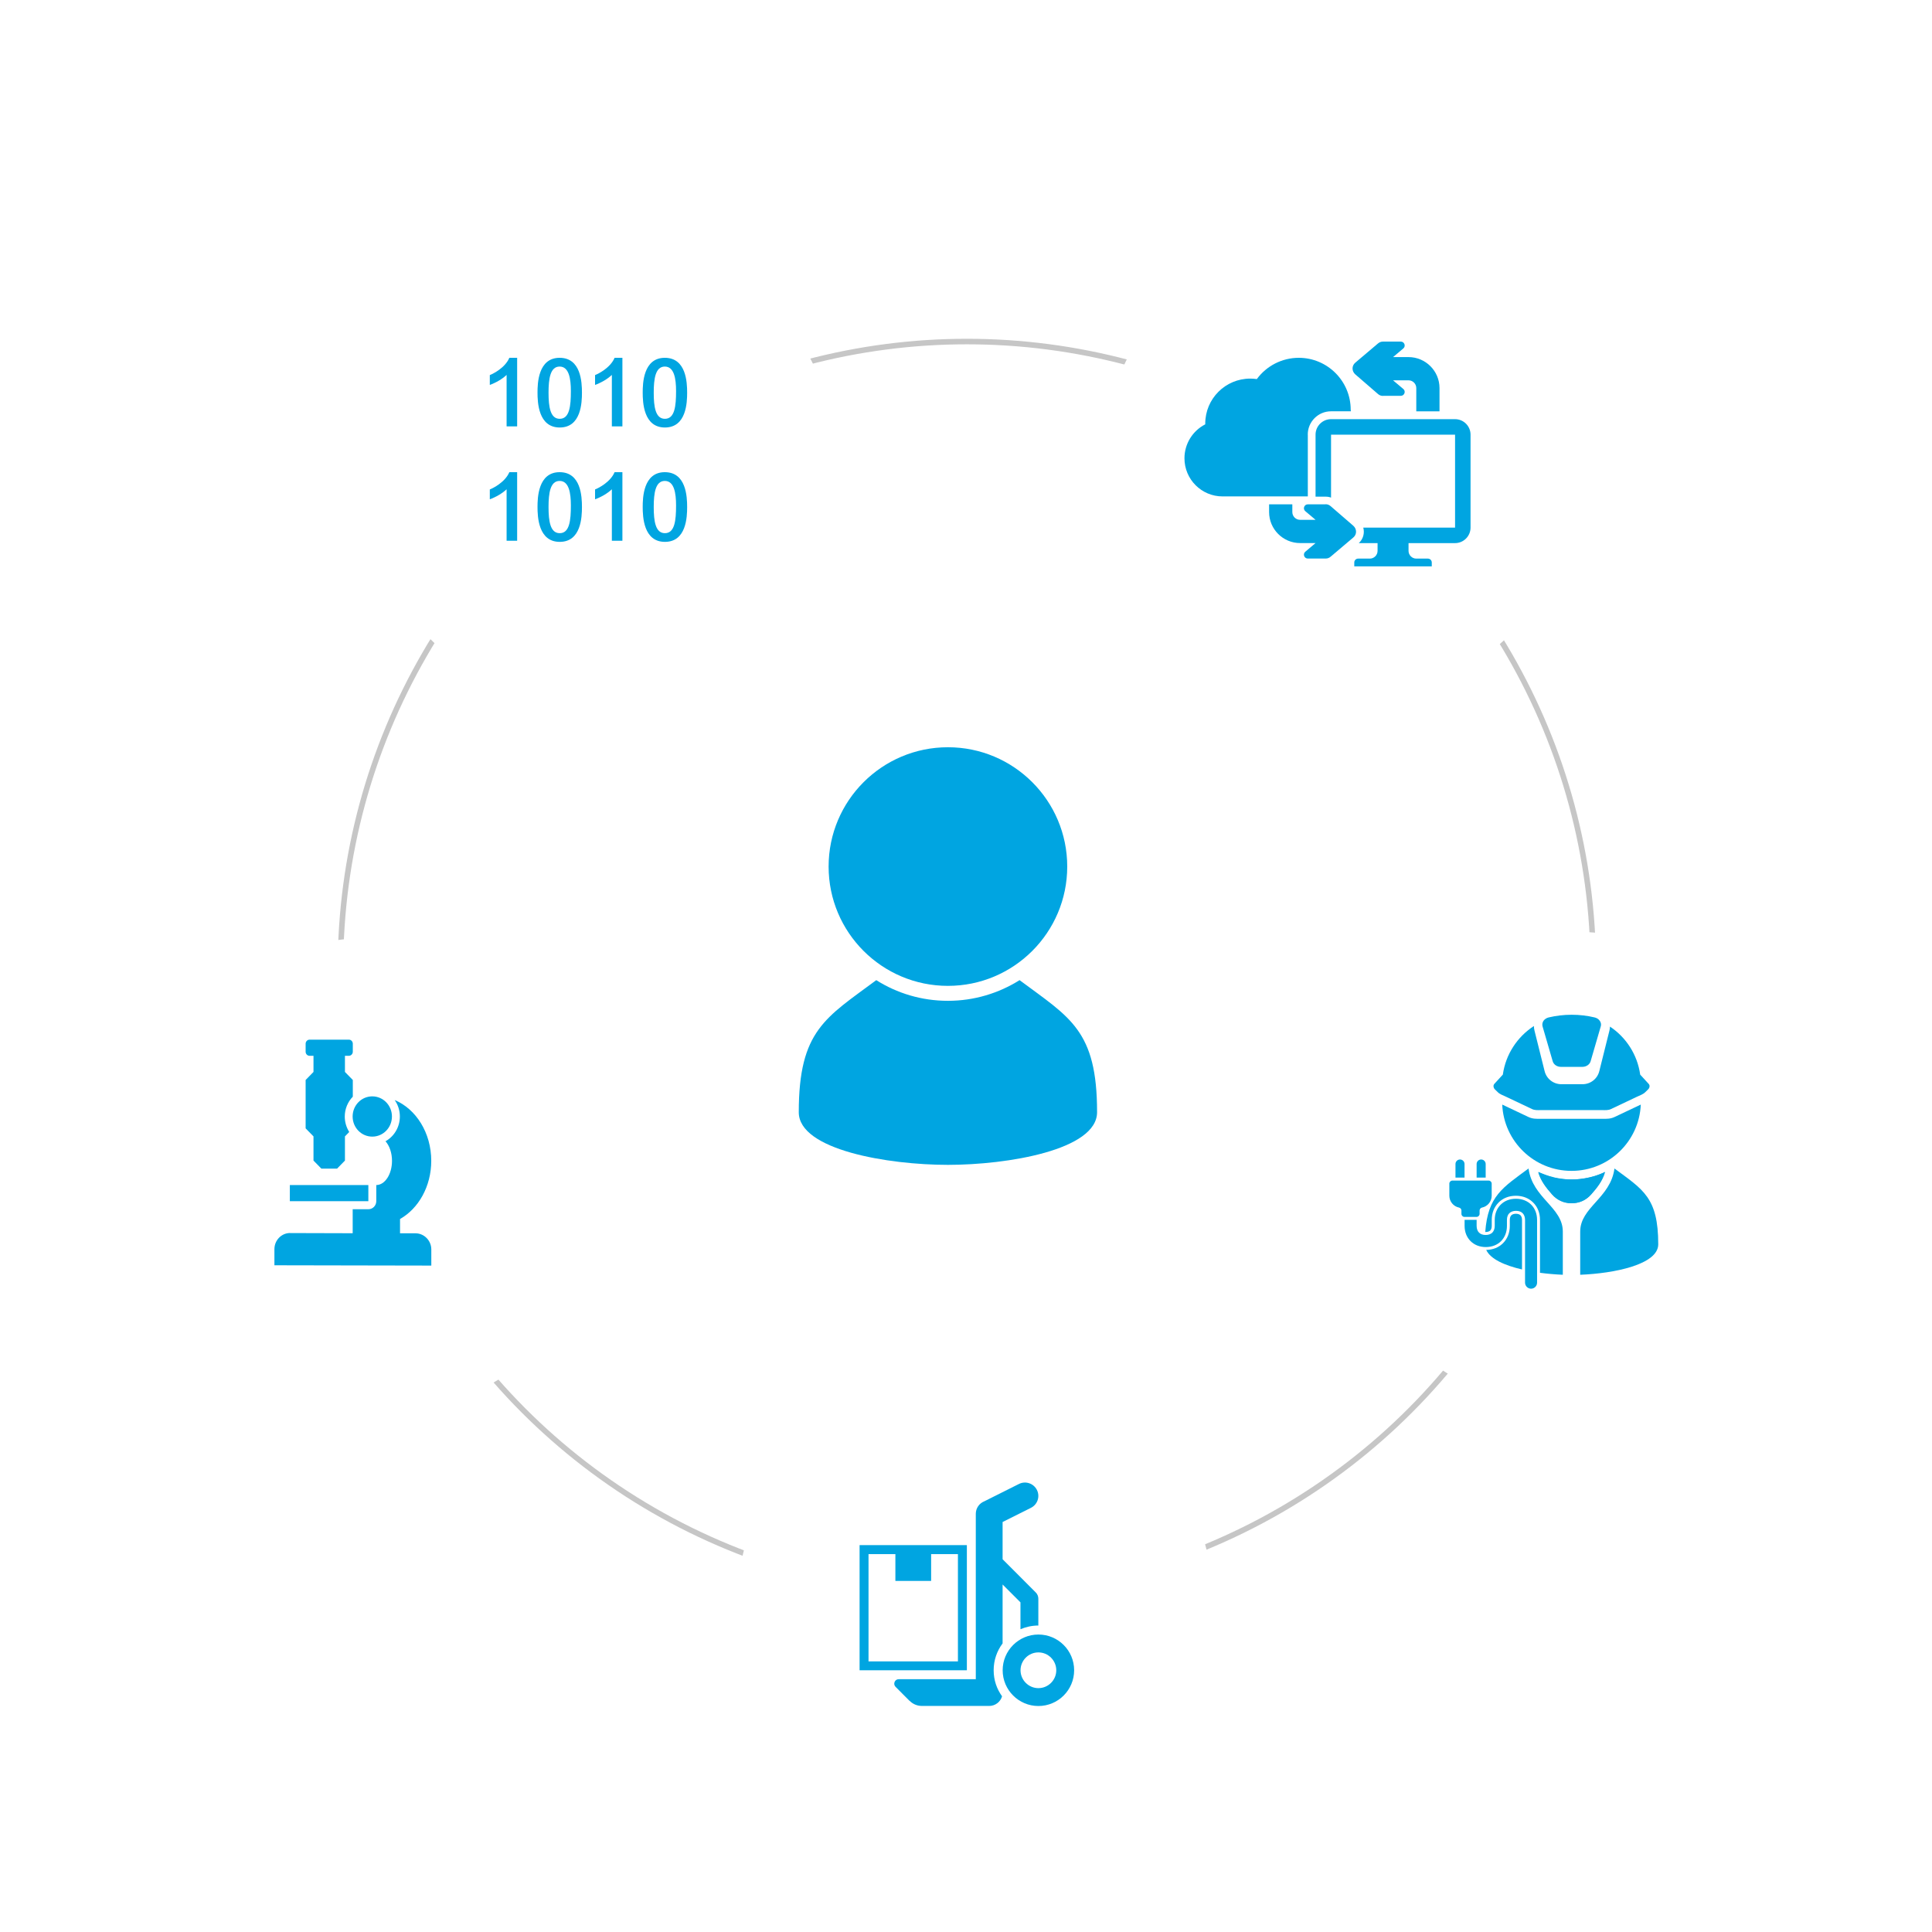 <?xml version="1.0" encoding="UTF-8"?>
<svg xmlns="http://www.w3.org/2000/svg" xmlns:xlink="http://www.w3.org/1999/xlink" viewBox="0 0 324.35 324.35">
  <defs>
    <filter id="drop-shadow-1" x="117.14" y="223.9" width="93.12" height="93.12" filterUnits="userSpaceOnUse">
      <feOffset dx="1.04" dy="2.08"></feOffset>
      <feGaussianBlur result="blur" stdDeviation="2.08"></feGaussianBlur>
      <feFlood flood-color="#000" flood-opacity=".15"></feFlood>
      <feComposite in2="blur" operator="in"></feComposite>
      <feComposite in="SourceGraphic"></feComposite>
    </filter>
    <filter id="drop-shadow-2" x="15.86" y="150.94" width="93.12" height="93.12" filterUnits="userSpaceOnUse">
      <feOffset dx="1.04" dy="2.08"></feOffset>
      <feGaussianBlur result="blur-2" stdDeviation="2.08"></feGaussianBlur>
      <feFlood flood-color="#000" flood-opacity=".15"></feFlood>
      <feComposite in2="blur-2" operator="in"></feComposite>
      <feComposite in="SourceGraphic"></feComposite>
    </filter>
    <filter id="drop-shadow-3" x="54.02" y="32.14" width="92.88" height="93.12" filterUnits="userSpaceOnUse">
      <feOffset dx="1.04" dy="2.08"></feOffset>
      <feGaussianBlur result="blur-3" stdDeviation="2.08"></feGaussianBlur>
      <feFlood flood-color="#000" flood-opacity=".15"></feFlood>
      <feComposite in2="blur-3" operator="in"></feComposite>
      <feComposite in="SourceGraphic"></feComposite>
    </filter>
    <filter id="drop-shadow-4" x="178.82" y="31.66" width="92.88" height="92.88" filterUnits="userSpaceOnUse">
      <feOffset dx="1.04" dy="2.08"></feOffset>
      <feGaussianBlur result="blur-4" stdDeviation="2.08"></feGaussianBlur>
      <feFlood flood-color="#000" flood-opacity=".15"></feFlood>
      <feComposite in2="blur-4" operator="in"></feComposite>
      <feComposite in="SourceGraphic"></feComposite>
    </filter>
    <filter id="drop-shadow-5" x="217.94" y="149.98" width="92.88" height="93.12" filterUnits="userSpaceOnUse">
      <feOffset dx="1.04" dy="2.08"></feOffset>
      <feGaussianBlur result="blur-5" stdDeviation="2.08"></feGaussianBlur>
      <feFlood flood-color="#000" flood-opacity=".15"></feFlood>
      <feComposite in2="blur-5" operator="in"></feComposite>
      <feComposite in="SourceGraphic"></feComposite>
    </filter>
  </defs>
  <g id="Grafik">
    <circle cx="162.32" cy="162.5" r="105.16" fill="none" stroke="#c6c6c6" stroke-miterlimit="10" stroke-width=".93"></circle>
    <g>
      <g id="_Radiale_Wiederholung_" data-name="&amp;lt;Radiale Wiederholung&amp;gt;">
        <circle cx="162.7" cy="268.33" r="40.14" fill="#fff" filter="url(#drop-shadow-1)"></circle>
      </g>
      <g id="_Radiale_Wiederholung_-2" data-name="&amp;lt;Radiale Wiederholung&amp;gt;">
        <circle cx="61.37" cy="195.48" r="40.14" fill="#fff" filter="url(#drop-shadow-2)"></circle>
      </g>
      <g id="_Radiale_Wiederholung_-3" data-name="&amp;lt;Radiale Wiederholung&amp;gt;">
        <circle cx="99.36" cy="76.6" r="40.14" fill="#fff" filter="url(#drop-shadow-3)"></circle>
      </g>
      <g id="_Radiale_Wiederholung_-4" data-name="&amp;lt;Radiale Wiederholung&amp;gt;">
        <circle cx="224.15" cy="75.99" r="40.14" fill="#fff" filter="url(#drop-shadow-4)"></circle>
      </g>
      <g id="_Radiale_Wiederholung_-5" data-name="&amp;lt;Radiale Wiederholung&amp;gt;">
        <circle cx="263.3" cy="194.49" r="40.14" fill="#fff" filter="url(#drop-shadow-5)"></circle>
      </g>
    </g>
  </g>
  <g id="Icons">
    <g>
      <path id="curve1" d="M184.18,186.72c0,6.34-15.02,8.84-25.04,8.84s-25.04-2.5-25.04-8.83c0-13.77,4.55-15.88,13.01-22.18,3.48,2.2,7.61,3.47,12.03,3.47s8.54-1.28,12.03-3.47c8.47,6.31,13.01,8.4,13.01,22.17Z" fill="#00a5e1"></path>
      <path id="curve0" d="M159.14,125.45c11.06,0,20.03,8.97,20.03,20.03s-8.97,20.03-20.03,20.03-20.03-8.97-20.03-20.03,8.97-20.03,20.03-20.03Z" fill="#00a5e1"></path>
    </g>
  </g>
  <g id="Text">
    <g>
      <path id="curve2" d="M144.31,259.4h18.01v21.01h-18.01v-21.01ZM145.81,260.91v18.01h15.01v-18.01h-4.5v4.5h-6v-4.5h-4.5Z" fill="#00a5e1"></path>
      <path id="curve1-2" data-name="curve1" d="M174.33,274.41c3.32,0,6,2.69,6,6s-2.69,6-6,6-6-2.69-6-6,2.69-6,6-6ZM174.33,277.41c-1.66,0-3,1.35-3,3s1.35,3,3,3,3-1.35,3-3-1.35-3-3-3Z" fill="#00a5e1"></path>
      <path id="curve0-2" data-name="curve0" d="M152.69,285.54l-2.34-2.35c-.22-.22-.28-.53-.16-.82.12-.29.38-.46.69-.46h12.94v-27.77c0-.96.6-1.77,1.44-2.1l5.81-2.91c1.11-.55,2.45-.1,3.01,1,.56,1.11.11,2.45-1,3.01l-4.76,2.38v6.25l5.56,5.57c.3.29.44.68.44,1.06h0v4.5h0c-1.07,0-2.08.23-3,.62v-4.51l-3-3v9.89c-.94,1.25-1.5,2.81-1.5,4.5s.53,3.15,1.41,4.38c-.27.94-1.14,1.62-2.16,1.62h-11.26c-.83,0-1.54-.3-2.12-.88Z" fill="#00a5e1"></path>
    </g>
    <g id="curve2-2" data-name="curve2">
      <path d="M244.35,197.7v-2.28c0-.42.34-.76.76-.76h0c.42,0,.76.34.76.76v2.28h-1.52ZM247.9,197.7v-2.28c0-.42.34-.76.76-.76h0c.42,0,.76.34.76.76v2.28h-1.52Z" fill="#00a5e1"></path>
    </g>
    <g id="curve1-3" data-name="curve1">
      <path d="M248.81,202.73c-.24.05-.41.25-.41.5v.56c0,.28-.23.51-.51.51h-2.03c-.28,0-.51-.23-.51-.51v-.56c0-.24-.17-.45-.41-.5-.92-.19-1.62-1.01-1.62-1.99v-2.03c0-.28.23-.51.51-.51h6.09c.28,0,.51.23.51.51v2.03c0,.98-.7,1.8-1.62,1.99Z" fill="#00a5e1"></path>
    </g>
    <g id="curve0-3" data-name="curve0">
      <path d="M247.9,204.8v1.01c0,.48.15.87.4,1.12.25.26.64.4,1.12.4s.87-.15,1.12-.4c.25-.26.4-.64.4-1.12v-1.01c0-1.04.36-1.92,1-2.56s1.51-.99,2.56-.99,1.92.36,2.56.99c.63.63.99,1.52.99,2.56v10.54c0,.56-.46,1.01-1.01,1.01s-1.01-.46-1.01-1.01v-10.54c0-.48-.15-.87-.4-1.12-.25-.26-.64-.4-1.12-.4s-.87.15-1.12.4c-.26.25-.4.64-.4,1.12v1.01c0,1.04-.36,1.92-.99,2.56-.63.63-1.52.99-2.56.99s-1.92-.36-2.56-1c-.63-.63-1-1.51-1-2.56v-1.01h2.03Z" fill="#00a5e1"></path>
    </g>
    <path id="curve2-3" data-name="curve2" d="M258.23,196.77c.41,1.48,1.34,2.64,2.32,3.76.86.97,1.98,1.48,3.27,1.48s2.42-.5,3.28-1.48c.98-1.11,1.91-2.27,2.32-3.76-1.7.81-3.59,1.26-5.6,1.26s-3.9-.45-5.6-1.26Z" fill="#00a5e1"></path>
    <path id="curve1-4" data-name="curve1" d="M263.83,196.57c6.26,0,11.36-4.93,11.63-11.13l-4.39,2.08c-.72.34-1.3.31-2.06.31h-10.36c-.76,0-1.34.03-2.06-.31l-4.39-2.08c.27,6.19,5.37,11.13,11.63,11.13Z" fill="#00a5e1"></path>
    <path id="curve0-4" data-name="curve0" d="M268.6,171.41c.18.27.24.6.14.91l-1.7,5.84c-.16.56-.73.95-1.41.95h-3.55c-.68,0-1.25-.38-1.41-.95l-1.7-5.84c-.09-.31-.03-.68.16-.95.19-.26.49-.47.86-.56,1.23-.29,2.53-.45,3.86-.45s2.62.15,3.86.45c.36.08.68.28.88.59ZM275.36,180.41l1.43,1.56c.24.26.16.67-.1.92l-.47.46c-.4.39-.87.52-1.37.76l-4.41,2.09c-.46.21-.92.17-1.43.17h-10.36c-.51,0-.97.04-1.43-.17l-4.41-2.09c-.5-.24-.98-.38-1.37-.76l-.47-.46c-.25-.25-.33-.66-.1-.92l1.43-1.56c.48-3.42,2.44-6.36,5.22-8.16,0,.25.02.5.09.75l1.7,6.81c.32,1.31,1.48,2.21,2.82,2.21h3.55c1.34,0,2.5-.9,2.82-2.21l1.7-6.81c.05-.22.08-.44.09-.65,2.7,1.8,4.6,4.7,5.07,8.06Z" fill="#00a5e1"></path>
    <g>
      <path id="curve3" d="M48.69,207.01l10.52.03v-4.03h2.64c.73,0,1.32-.61,1.32-1.35v-2.71h0c1.45,0,2.64-1.82,2.64-4.06,0-1.35-.43-2.55-1.09-3.29,1.43-.8,2.41-2.36,2.41-4.16,0-1.03-.32-1.98-.87-2.76,3.58,1.49,6.14,5.5,6.14,10.2,0,4.3-2.14,8.02-5.24,9.77v2.4h2.61c1.45.01,2.64,1.23,2.64,2.71v2.71l-26.34-.05v-2.71c0-1.49,1.18-2.71,2.64-2.71Z" fill="#00a5e1"></path>
      <path id="curve2-4" data-name="curve2" d="M48.66,198.95h13.18v2.71h-13.18v-2.71Z" fill="#00a5e1"></path>
      <path id="curve1-5" data-name="curve1" d="M51.98,174.54h6.59c.36,0,.66.3.66.68v1.35c0,.37-.3.68-.66.68h-.66v2.71l1.32,1.35v2.8c-.83.86-1.35,2.04-1.35,3.34,0,.96.28,1.84.75,2.59l-.72.74v4.06l-1.32,1.35h-2.64l-1.32-1.35v-4.06l-1.32-1.35v-8.12l1.32-1.35v-2.71h-.66c-.36,0-.66-.3-.66-.68v-1.35c0-.37.3-.68.66-.68Z" fill="#00a5e1"></path>
      <path id="curve0-5" data-name="curve0" d="M62.5,184.06c1.82,0,3.3,1.51,3.3,3.38s-1.47,3.38-3.3,3.38-3.3-1.51-3.3-3.38,1.47-3.38,3.3-3.38Z" fill="#00a5e1"></path>
    </g>
    <g>
      <path d="M249.35,206.83s.04,0,.07,0c.33,0,.61-.09.77-.25s.25-.44.25-.77v-1.01c0-1.16.4-2.16,1.14-2.91s1.75-1.14,2.91-1.14,2.16.39,2.91,1.14c.75.75,1.14,1.75,1.14,2.91v8.88c1.29.17,2.6.28,3.83.33v-7.25c0-4.09-5.11-5.63-5.75-10.59-4.32,3.2-6.83,4.6-7.27,10.66Z" fill="#00a5e1"></path>
      <path d="M255.52,204.8c0-.33-.09-.6-.25-.77-.17-.17-.44-.26-.77-.26s-.6.09-.77.25c-.17.17-.26.44-.26.77v1.01c0,1.16-.39,2.16-1.14,2.91-.73.73-1.71,1.11-2.82,1.13.71,1.54,3.11,2.61,6.01,3.28v-8.34Z" fill="#00a5e1"></path>
      <path d="M269.43,196.77s-.09.04-.13.06c-.05.02-.1.05-.15.07-.05.02-.1.04-.14.06-.05.02-.1.04-.14.06-.05.02-.11.05-.16.07-.04.01-.09.03-.13.05-.06.02-.11.04-.17.06-.04.01-.08.03-.12.05-.06.02-.13.05-.19.06-.04.01-.07.03-.11.04-.07.03-.14.05-.21.07-.03,0-.06.02-.09.03-.07.02-.15.04-.22.06l-.09.02c-.08.02-.15.05-.23.06l-.07.02c-.08.02-.17.04-.25.06h-.06c-.09.03-.18.05-.26.07h-.05c-.09.03-.17.05-.26.06h-.05c-.1.03-.19.04-.29.05h-.03c-.1.02-.2.04-.29.05h-.04c-.1.02-.2.03-.3.04h-.03c-.1.01-.2.02-.3.03h-.02c-.1,0-.2.02-.31.02h-.02c-.1,0-.21,0-.32.01h-.02c-.1,0-.21,0-.32,0h0c-.11,0-.22,0-.32,0h-.02c-.11,0-.21,0-.32-.01h-.02c-.1,0-.2-.01-.31-.02h-.02c-.1,0-.2-.02-.3-.03h-.03c-.1-.01-.2-.02-.3-.04h-.03c-.1-.01-.2-.03-.3-.05h-.03c-.1-.02-.2-.04-.29-.05h-.04c-.09-.03-.18-.04-.27-.06h-.05c-.09-.03-.18-.05-.26-.07h-.06c-.09-.04-.17-.05-.25-.08l-.06-.02c-.08-.02-.16-.04-.24-.06l-.08-.02c-.08-.02-.15-.05-.23-.07l-.09-.03c-.07-.02-.14-.05-.21-.07-.04,0-.07-.02-.11-.04-.06-.02-.13-.05-.2-.07-.04-.01-.08-.03-.11-.04-.06-.02-.11-.04-.17-.06-.04-.02-.08-.04-.12-.05-.06-.02-.12-.05-.17-.07-.05-.02-.09-.04-.13-.05-.05-.02-.1-.04-.15-.06-.05-.02-.1-.05-.15-.07-.05-.02-.09-.04-.14-.06.41,1.48,1.34,2.64,2.32,3.76.86.97,1.98,1.48,3.27,1.48s2.42-.5,3.28-1.48c.98-1.11,1.91-2.27,2.32-3.76Z" fill="#00a5e1"></path>
      <path d="M271.04,196.17c-.65,4.96-5.75,6.5-5.75,10.59v7.25c5.72-.22,13.1-1.72,13.1-5.11,0-7.89-2.57-9.18-7.35-12.73Z" fill="#00a5e1"></path>
    </g>
    <g>
      <path d="M219.55,72.96c0-2.16,1.75-3.91,3.91-3.91h3.33c-.01-.14,0,0-.03-.26,0-4.82-3.91-8.72-8.72-8.72-2.82,0-5.42,1.36-7.04,3.57-.36-.05-.73-.08-1.1-.08-4.18,0-7.56,3.38-7.56,7.56v.12c-2.08,1.06-3.49,3.23-3.49,5.7,0,3.53,2.86,6.4,6.4,6.4h14.31v-10.37Z" fill="#00a5e1"></path>
      <path id="curve6" d="M228.02,93.78h1.95c.72,0,1.3-.59,1.3-1.3v-1.3h-3.15c.75-.69,1-1.7.75-2.6h15.41v-15.61h-20.82v10.57c-.28-.11-.59-.16-.91-.16h-1.69v-10.41c0-1.44,1.17-2.6,2.6-2.6h20.82c1.44,0,2.6,1.17,2.6,2.6v15.61c0,1.43-1.17,2.6-2.6,2.6h-7.81v1.3c0,.72.59,1.3,1.3,1.3h1.95c.36,0,.65.29.65.65v.65h-13.01v-.65c0-.36.29-.65.65-.65Z" fill="#00a5e1"></path>
      <path id="curve1-6" data-name="curve1" d="M222.55,84.67h-2.99c-.28,0-.51.16-.61.42-.1.26-.03.54.18.72l1.73,1.46h-2.6c-.72,0-1.3-.59-1.3-1.3v-1.3h-3.9v1.3c0,2.87,2.34,5.2,5.2,5.2h2.6l-1.73,1.46c-.21.18-.28.46-.18.72.1.26.33.42.61.42h2.99c.33,0,.61-.11.86-.33l3.78-3.2c.63-.52.62-1.44,0-1.98l-3.79-3.28c-.25-.22-.53-.33-.86-.33Z" fill="#00a5e1"></path>
      <path id="curve0-6" data-name="curve0" d="M232.18,66.45h2.99c.28,0,.51-.16.61-.42.1-.26.03-.54-.18-.72l-1.73-1.46h2.6c.72,0,1.3.59,1.3,1.3v3.91h3.9v-3.91c0-2.87-2.34-5.2-5.2-5.2h-2.6l1.73-1.46c.21-.18.28-.46.18-.72-.1-.26-.33-.42-.61-.42h-2.99c-.33,0-.61.11-.86.33l-3.78,3.2c-.63.52-.62,1.44,0,1.98l3.79,3.28c.25.22.53.33.86.33Z" fill="#00a5e1"></path>
    </g>
    <g>
      <path d="M85.05,71.58v-8.64c-.75.72-1.86,1.34-2.82,1.68v-1.65c.53-.21,2.56-1.2,3.28-2.9h1.31v11.51h-1.78Z" fill="#00a5e1"></path>
      <path d="M93.95,60.07c3.59,0,3.75,4.1,3.75,5.86,0,1.65-.13,5.84-3.73,5.84s-3.73-4.23-3.73-5.86c0-1.5.08-5.84,3.71-5.84ZM93.97,70.31c1.65,0,1.87-2.14,1.87-4.66,0-2.08-.32-4.11-1.89-4.11s-1.86,2.02-1.86,4.4.3,4.37,1.87,4.37Z" fill="#00a5e1"></path>
      <path d="M102.72,71.58v-8.64c-.75.72-1.86,1.34-2.82,1.68v-1.65c.53-.21,2.56-1.2,3.28-2.9h1.31v11.51h-1.78Z" fill="#00a5e1"></path>
      <path d="M111.61,60.07c3.59,0,3.75,4.1,3.75,5.86,0,1.65-.13,5.84-3.73,5.84s-3.73-4.23-3.73-5.86c0-1.5.08-5.84,3.71-5.84ZM111.63,70.31c1.65,0,1.87-2.14,1.87-4.66,0-2.08-.32-4.11-1.89-4.11s-1.86,2.02-1.86,4.4.3,4.37,1.87,4.37Z" fill="#00a5e1"></path>
      <path d="M85.05,90.78v-8.64c-.75.72-1.86,1.34-2.82,1.68v-1.65c.53-.21,2.56-1.2,3.28-2.9h1.31v11.51h-1.78Z" fill="#00a5e1"></path>
      <path d="M93.95,79.27c3.59,0,3.75,4.1,3.75,5.86,0,1.65-.13,5.84-3.73,5.84s-3.73-4.23-3.73-5.86c0-1.5.08-5.84,3.71-5.84ZM93.97,89.51c1.65,0,1.87-2.14,1.87-4.66,0-2.08-.32-4.11-1.89-4.11s-1.86,2.02-1.86,4.4.3,4.37,1.87,4.37Z" fill="#00a5e1"></path>
      <path d="M102.72,90.78v-8.64c-.75.72-1.86,1.34-2.82,1.68v-1.65c.53-.21,2.56-1.2,3.28-2.9h1.31v11.51h-1.78Z" fill="#00a5e1"></path>
      <path d="M111.61,79.27c3.59,0,3.75,4.1,3.75,5.86,0,1.65-.13,5.84-3.73,5.84s-3.73-4.23-3.73-5.86c0-1.5.08-5.84,3.71-5.84ZM111.63,89.51c1.65,0,1.87-2.14,1.87-4.66,0-2.08-.32-4.11-1.89-4.11s-1.86,2.02-1.86,4.4.3,4.37,1.87,4.37Z" fill="#00a5e1"></path>
    </g>
  </g>
</svg>

